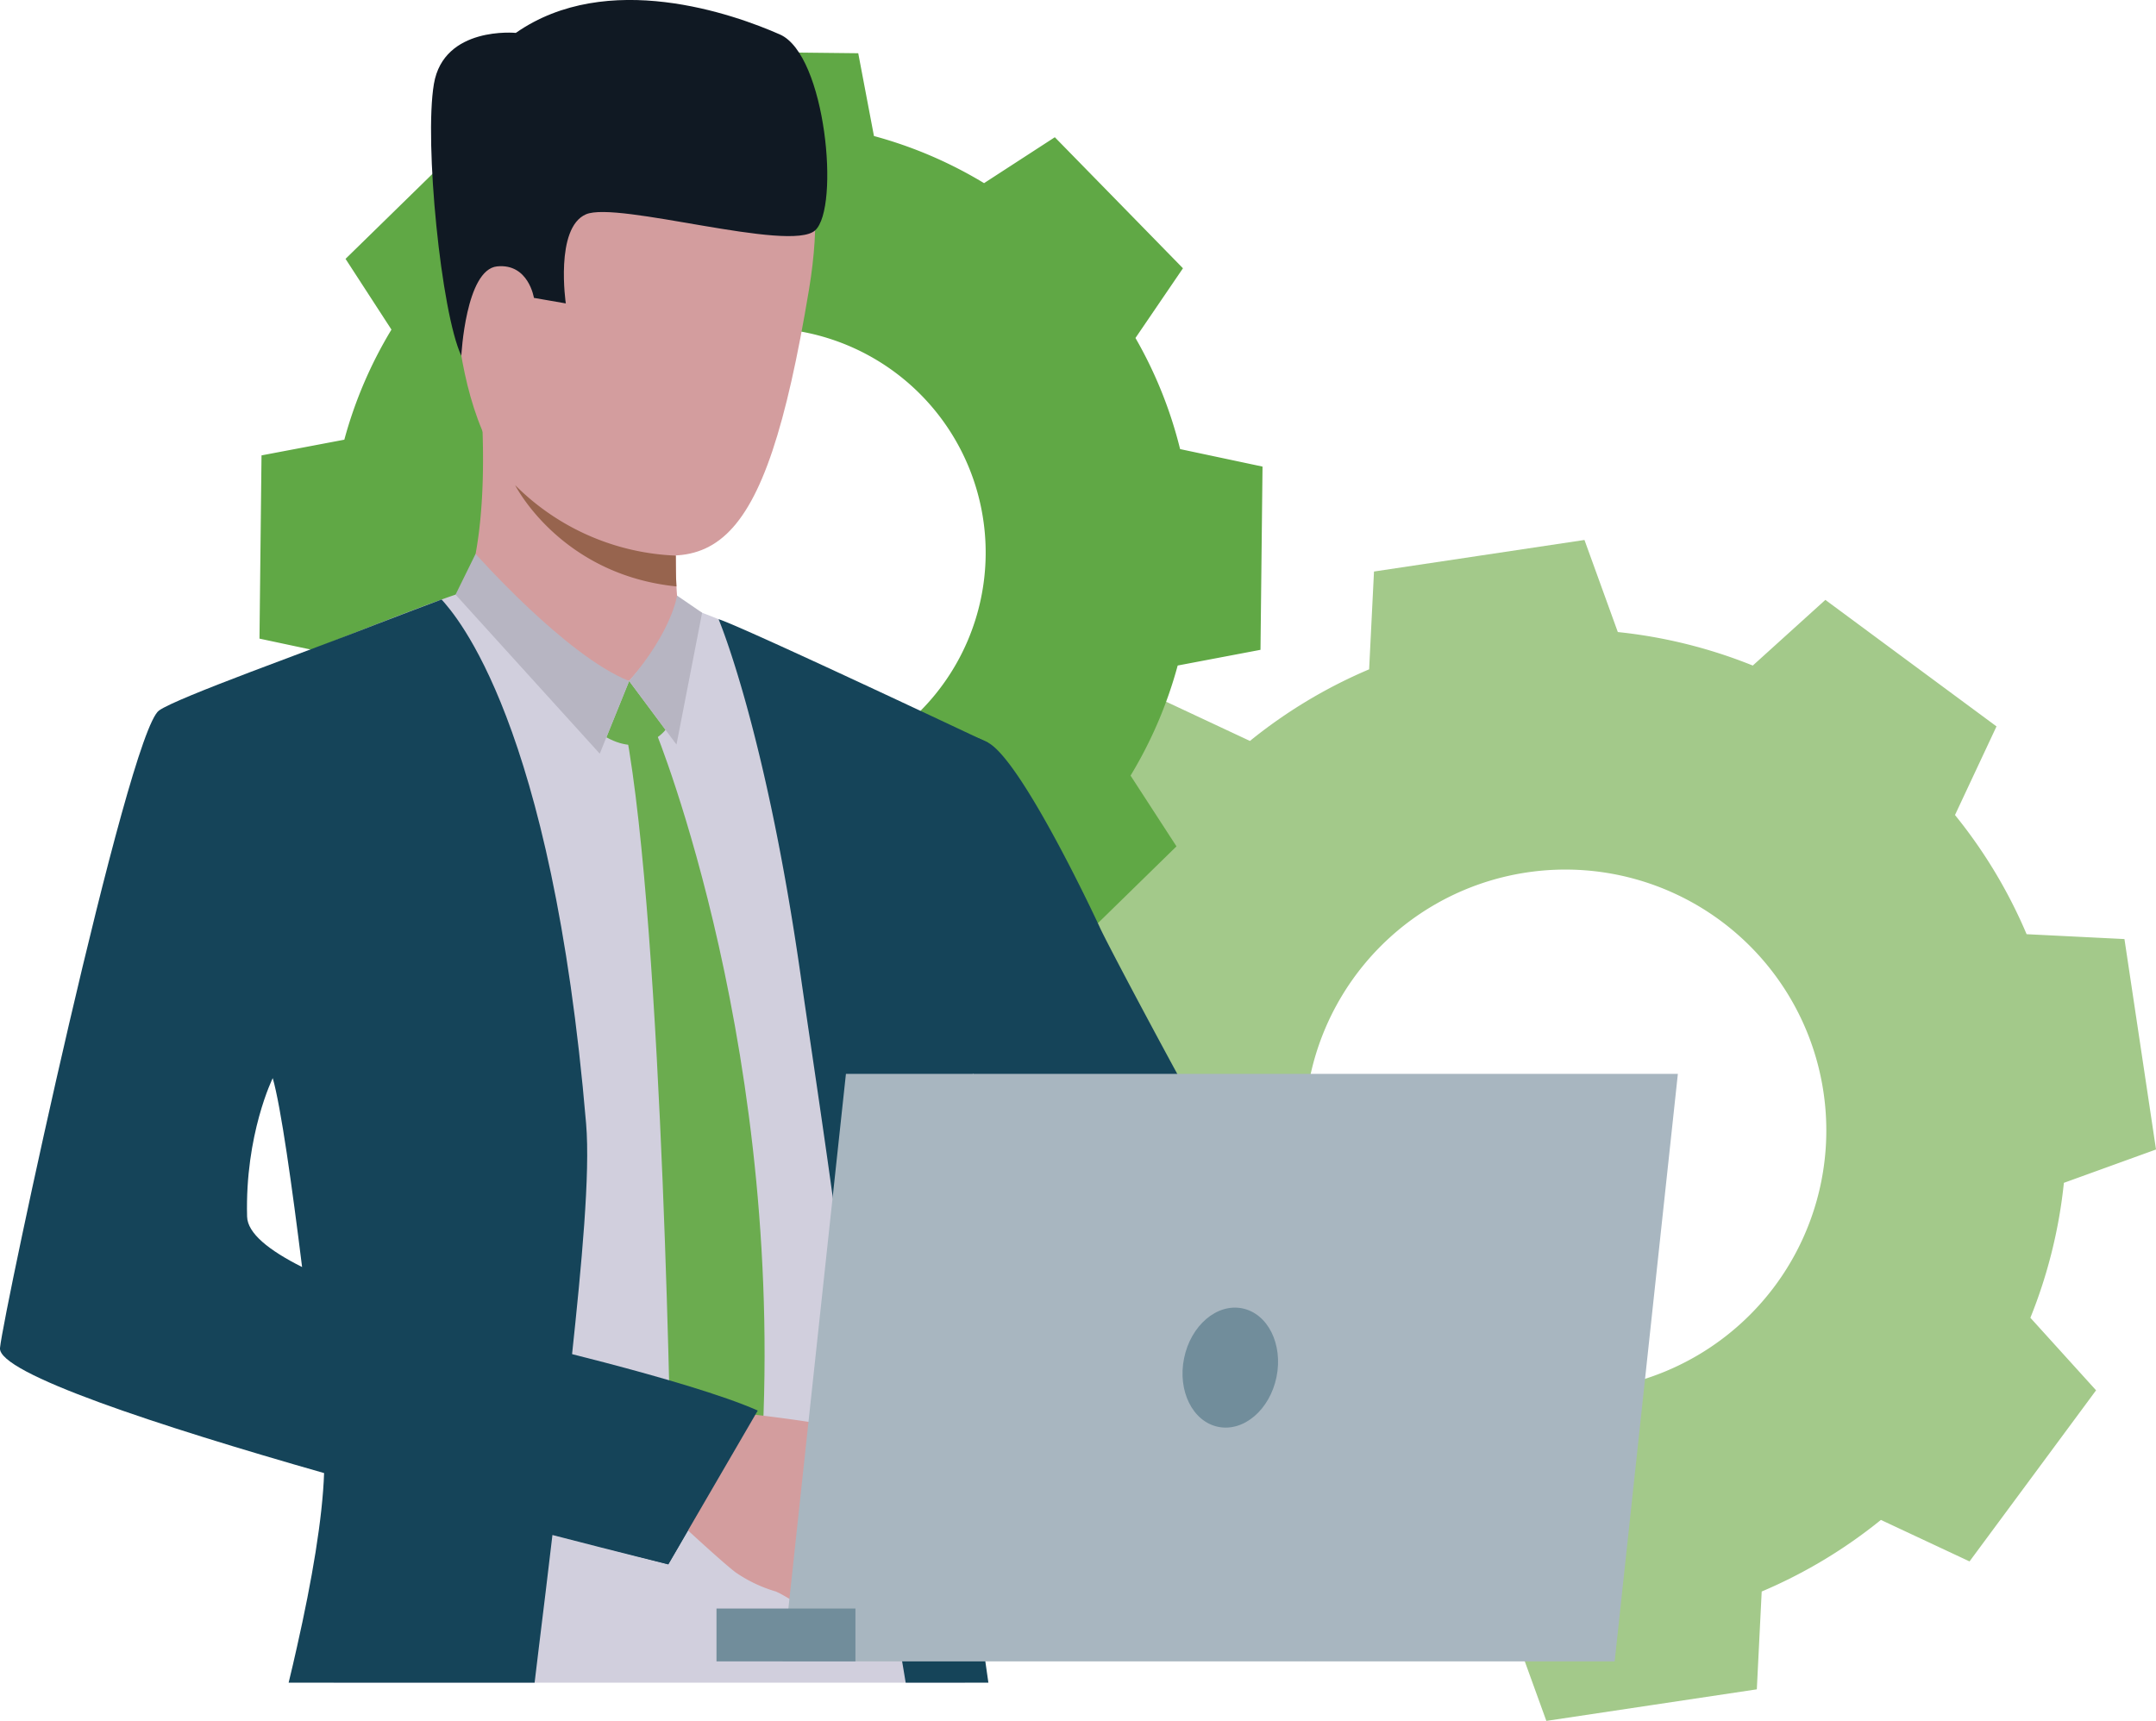 <svg xmlns="http://www.w3.org/2000/svg" width="423.498" height="338.101" viewBox="0 0 423.498 338.101"><g id="Group_4021" data-name="Group 4021" transform="translate(-76.986 -48.382)"><path id="Path_12581" data-name="Path 12581" d="M420.322,276.54a97.835,97.835,0,0,0,6.582-26.511L445,243.479l-3.1-20.672-3.1-20.672-19.219-.956a97.864,97.864,0,0,0-14.067-23.415l8.154-17.411-16.81-12.424L380.049,135.5l-14.255,12.9a97.812,97.812,0,0,0-26.51-6.582l-6.551-18.091-20.671,3.1-20.672,3.1-.957,19.216a97.833,97.833,0,0,0-23.414,14.069l-17.411-8.154-12.426,16.809-12.426,16.809,12.9,14.253a97.888,97.888,0,0,0-6.584,26.511l-18.09,6.551,3.1,20.671,3.1,20.672,19.216.957a97.865,97.865,0,0,0,14.07,23.414l-8.154,17.41,16.807,12.426,16.81,12.426,14.253-12.9a97.821,97.821,0,0,0,26.51,6.581l6.551,18.093,20.672-3.1,20.671-3.1.957-19.218a97.837,97.837,0,0,0,23.415-14.067l17.41,8.152L420.8,307.6l12.426-16.809Zm-121.8,4.408A51.251,51.251,0,1,1,370.2,270.2,51.252,51.252,0,0,1,298.525,280.949Z" transform="translate(55.487 30.741)" fill="#a3c98a"></path><path id="Path_12582" data-name="Path 12582" d="M294.022,133.7a84.182,84.182,0,0,0-8.768-21.83l9.329-13.694L282,85.3l-12.585-12.87-13.9,9.02a84.2,84.2,0,0,0-21.627-9.256L230.8,55.928l-18-.2-18-.2-3.45,16.193a84.292,84.292,0,0,0-21.828,8.768l-13.694-9.329L142.961,83.74,130.09,96.325l9.02,13.9a84.252,84.252,0,0,0-9.256,21.627l-16.267,3.084-.2,18-.2,18,16.193,3.45a84.242,84.242,0,0,0,8.768,21.828l-9.329,13.694,12.586,12.87,12.583,12.87,13.9-9.02a84.271,84.271,0,0,0,21.627,9.256l3.084,16.267,18,.2,18,.2,3.448-16.193a84.222,84.222,0,0,0,21.828-8.768l13.694,9.329,12.87-12.585,12.872-12.585-9.021-13.9a84.276,84.276,0,0,0,9.258-21.627l16.265-3.084.2-18,.2-18ZM211.2,198.174a44.136,44.136,0,1,1,44.629-43.638A44.137,44.137,0,0,1,211.2,198.174Z" transform="translate(14.768 2.914)" fill="#60a845"></path><g id="Group_4019" data-name="Group 4019" transform="translate(76.986 48.382)"><g id="Group_4014" data-name="Group 4014" transform="translate(7.757 115.773)"><path id="Path_12583" data-name="Path 12583" d="M265.591,203.269q1.673-22.592,2.334-42.284c-3.634-1.925-8-4.175-11.5-5.833-10.822-5.152-25.9-12.09-35.569-16.527-5.663-2.6-11.209-4.5-11.209-4.5s-38.661-3.7-41.8-3.507c-.988.058-5.821,1.74-12.158,4.158-13.711,5.2-40.141,15.793-44.349,18.816-6.173,4.42-28.254,112.665-28.841,120.018-.573,7.141,30.033,16.911,58.377,24.4-.018,10.974-.242,26.348-.49,40.383-.039,2.4-.084,4.751-.128,7.033H264.284c-.165-2.41-.313-4.787-.434-7.033-.013-.3-.031-.593-.045-.887-.472-9.507-2.322-26.532-1.849-43.111,0,0-.3-17.476,1.435-25C263.583,236.164,265.591,203.269,265.591,203.269ZM108.329,266.912c.2-14.091,18.97-40.305,18.97-40.305a7.621,7.621,0,0,1,.88-.332c.011.014.969-.134.969-.12.02,0,2.915-2.761,2.933-2.761.689,2.5,6.906,37.907,8.43,58.516C122.886,278.448,108.227,273.634,108.329,266.912Z" transform="translate(-82.495 -130.608)" fill="#d1cfdd"></path></g><g id="Group_4015" data-name="Group 4015" transform="translate(141.149 121.648)"><path id="Path_12584" data-name="Path 12584" d="M229.233,336.684c-.815-5.873-1.587-11.74-2.282-17.484,0-.031-.013-.051-.013-.083-.222-1.912-.452-3.8-.669-5.681-.013-.089-.02-.19-.032-.3-.905-7.913-1.657-15.5-2.2-22.452a71.037,71.037,0,0,1,.694-15.615c2.156-35.536,3.227-73,3.227-73,1.135-15.335,1.785-29.669,2.219-43.028,0,0-48.543-22.942-52.943-24.256,0,0,9.207,21.621,16.113,69.949,2.653,18.562,7.569,49.806,11.139,81.7v.007c1.933,17.209,5.555,34.737,8.31,50.251q.629,3.6,1.191,7.033h16.247Q229.718,340.207,229.233,336.684Z" transform="translate(-177.234 -134.78)" fill="#154459"></path></g><g id="Group_4016" data-name="Group 4016" transform="translate(0 117.783)"><path id="Path_12585" data-name="Path 12585" d="M189.313,280.721c1.912-17.969,3.634-35.9,2.8-45.725-6.7-78.991-25.64-99.9-28.388-102.961-2.123.811-10.208,3.845-12.575,4.783-12.956,5.107-39.368,14.469-42.926,17.025-6.173,4.418-30.5,117.9-31.238,125.24-.491,4.96,31.265,15.329,63.661,24.581-.3,8.883-2.371,21.055-5.324,34.14q-.773,3.481-1.639,7.033h48.315q.412-3.5.848-7.033c.86-7.058,1.76-14.29,2.653-21.972,13.544,3.506,22.752,5.762,22.752,5.762s12.72-21.507,16.412-30.217C225.3,289.891,208.928,285.957,189.313,280.721Zm-63.791-27.45c-.427-16.169,5.036-27.2,5.036-27.2,1.6,5.542,3.814,21.375,5.766,37.112C129.763,259.884,125.605,256.536,125.522,253.27Z" transform="translate(-76.986 -132.035)" fill="#154459"></path></g><g id="Group_4017" data-name="Group 4017" transform="translate(91.086 79.993)"><path id="Path_12586" data-name="Path 12586" d="M141.678,142.221s4.917-9.291,3.558-35.67c-.375-7.307,38.386,17.331,38.386,17.331s-.134,2.519-.215,5.918c-.046,1.415-.07,2.965-.07,4.559,0,.439.007.88.007,1.319q.008,1.081.024,2.149c.02.887.052,1.754.1,2.589.044.95.108,1.85.2,2.672a24.433,24.433,0,0,0,1.436,5.177C186.876,152.365,156.192,152.6,141.678,142.221Z" transform="translate(-141.678 -105.196)" fill="#d39d9e"></path></g><path id="Path_12587" data-name="Path 12587" d="M166.056,143.408,173.2,153s-4.183,5.605-11.617,1.467Z" transform="translate(-42.472 -9.612)" fill="#6bac4f"></path><path id="Path_12588" data-name="Path 12588" d="M170.186,150.575S196.359,214.5,190.775,295.7l-8.254,14.98-9.31-12.758s-1.5-107.84-8.93-147.6Z" transform="translate(-41.37 -6.792)" fill="#6bac4f"></path><path id="Path_12589" data-name="Path 12589" d="M177.106,137.845l-7.65,8.948s-12.276-2.378-15.879-8.79S177.106,137.845,177.106,137.845Z" transform="translate(-45.872 -12.997)" fill="#d39d9e"></path><path id="Path_12590" data-name="Path 12590" d="M174.163,131.49s-.888,6.822-9.4,16.78l9.294,12.488,5.031-25.9Z" transform="translate(-41.175 -14.475)" fill="#b7b5c2"></path><path id="Path_12591" data-name="Path 12591" d="M144.478,125.663s17.751,20.078,30.162,24.985l-5.774,14.277L140.54,133.676Z" transform="translate(-51.056 -16.852)" fill="#b7b5c2"></path><g id="Group_4018" data-name="Group 4018" transform="translate(166.714 142.822)"><path id="Path_12592" data-name="Path 12592" d="M304.572,297.446S281.011,274.6,265.56,270.8c-7.143-1.759-16.552-11.617-25.495-23.211-2.945-3.819-5.836-7.824-8.586-11.791a.026.026,0,0,1-.008-.017C220.5,219.94,211.9,204.759,211.9,204.759s-32.422-38-6.4-54.937c0,0,11.151-.241,17.268,3.081,6.288,3.414,19.7,31.412,21.979,36.371s26.914,51,28.564,52.037,4.4,4.821,14.259,10.129c12.071,6.5,31.032,25.52,31.032,25.52Z" transform="translate(-195.391 -149.818)" fill="#154459"></path></g><path id="Path_12593" data-name="Path 12593" d="M201.75,284.973s-3.292-.132-4.7-.893c0,0-2.461-1.578-4.279-2.6a13.835,13.835,0,0,0-1.438-.725,27.444,27.444,0,0,1-7.914-3.772c-3.1-2.36-13.2-11.809-13.2-11.809l6.527-10.036,3.013-9.936s23.547,2.341,26.689,4.208a8.662,8.662,0,0,1,.866.58c2.508,1.837,3.6,4.259,4.805,5.373.439.411,4.541,4.8,4.311,6.582a5.861,5.861,0,0,1-3.069,4.808s-.831,4.814-3.319,6.963c0,0-.624,4.466-4.479,6.261C205.564,279.982,204.422,284.441,201.75,284.973Z" transform="translate(-38.947 31.921)" fill="#d39d9e"></path><path id="Path_12594" data-name="Path 12594" d="M176.774,58.048s42.562-10.26,33.6,43.625-19.174,58.261-45.1,47.517S141.145,103.981,139.6,87.116,163.16,58.834,176.774,58.048Z" transform="translate(-51.468 -44.757)" fill="#d39d9e"></path><path id="Path_12595" data-name="Path 12595" d="M153.212,85.5c-.632-4.732-10.029-6.333-10.68.787s4.546,19.522,8.085,18.243S154.083,92.029,153.212,85.5Z" transform="translate(-50.266 -34.893)" fill="#d39d9e"></path><path id="Path_12596" data-name="Path 12596" d="M143.069,118.287s.853-16.949,7.03-17.569,7.229,6.187,7.229,6.187l6.263,1.087s-2.189-14.814,3.947-17.5,40.132,7.582,45.025,3.154,2.119-34.5-6.906-38.488-33.921-12.858-51.882-.313c0,0-14.164-1.4-16.095,10.038S139.1,109.858,143.069,118.287Z" transform="translate(-52.452 -48.382)" fill="#101923"></path><path id="Path_12597" data-name="Path 12597" d="M204.429,249.379l-17.572,30.213S140.3,267.6,129.439,264.533l24.83-29.555S190.88,243.343,204.429,249.379Z" transform="translate(-55.585 27.748)" fill="#154459"></path><path id="Path_12598" data-name="Path 12598" d="M180.538,135.977h-.007c-22.828-2.327-31.678-19.9-31.678-19.9a47.2,47.2,0,0,0,31.557,13.843c0,.439.007.88.007,1.319q.008,1.081.024,2.149C180.46,134.274,180.492,135.142,180.538,135.977Z" transform="translate(-47.665 -20.763)" fill="#97644e"></path></g><path id="Path_12599" data-name="Path 12599" d="M206.162,234.851c26.459,27.238,61.418,61.538,61.418,61.538l13.666-25.94s-31.051-36.4-52.1-60.692C222.693,212.922,210.849,220.47,206.162,234.851Z" transform="translate(52.703 65.841)" fill="#ea9572"></path><g id="Group_4020" data-name="Group 4020" transform="translate(239.272 337.315)"><path id="Path_12600" data-name="Path 12600" d="M195.5,253.591s7.123,3.441,8.982,4.974,9.4,7.177,11.225,8.5-2.755,5.1-16.231-.734S195.5,253.591,195.5,253.591Z" transform="translate(-192.246 -253.591)" fill="#ea9572"></path></g><path id="Path_12601" data-name="Path 12601" d="M198.6,198.224,186.18,313.655H349.6l12.415-115.431Z" transform="translate(44.551 61.135)" fill="#a8b6c0"></path><rect id="Rectangle_1308" data-name="Rectangle 1308" width="27.294" height="10.384" transform="translate(245.019 374.79) rotate(180)" fill="#718d9b"></rect><path id="Path_12602" data-name="Path 12602" d="M242.266,240.777c-1.315,6.426,1.684,12.466,6.7,13.491s10.138-3.357,11.453-9.784-1.685-12.466-6.7-13.491S243.579,234.348,242.266,240.777Z" transform="translate(67.307 74.444)" fill="#718d9b"></path></g></svg>